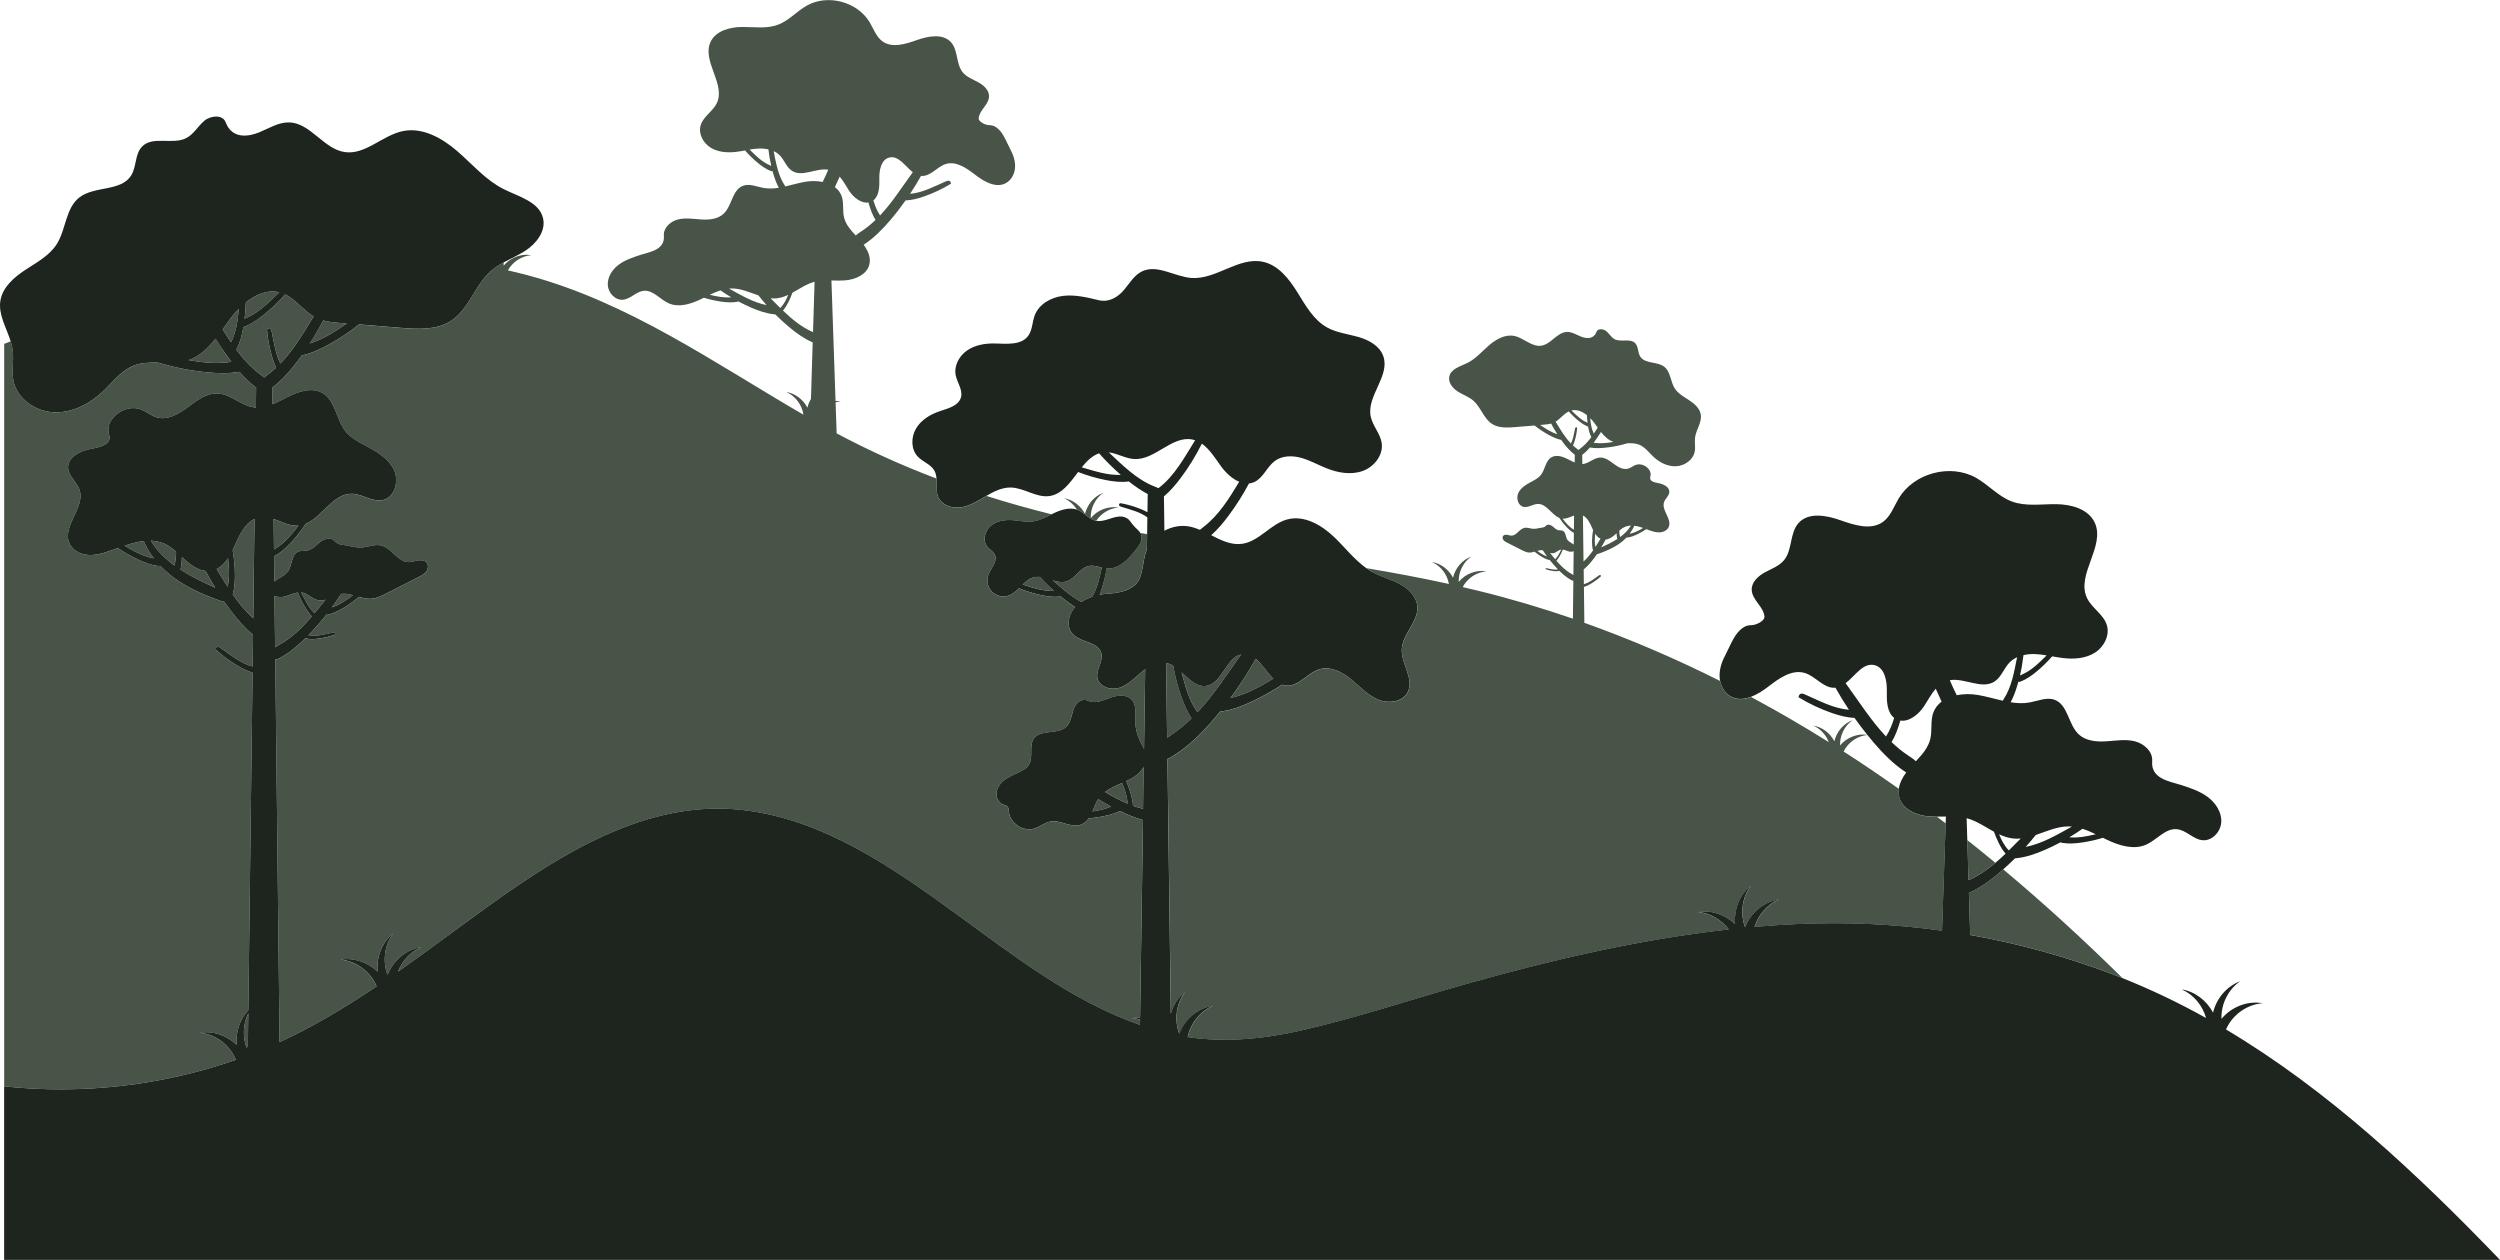<?xml version="1.0" encoding="UTF-8"?>
<svg id="Layer_2" data-name="Layer 2" xmlns="http://www.w3.org/2000/svg" viewBox="0 0 859.59 433.2">
  <defs>
    <style>
      .cls-1 {
        fill: #485448;
      }

      .cls-1, .cls-2 {
        stroke-width: 0px;
      }

      .cls-2 {
        fill: #1e241e;
      }
    </style>
  </defs>
  <path class="cls-1" d="M84.26,109.52s-.1.04-.15.06c.23-1.86.37-3.73.43-5.6,3.45-2.76,7.49-4.47,11.53-3.48-3.64,3.43-7.19,7.15-11.81,9.02ZM84.81,360.35c.13-.33.27-.66.42-.98l.14-10.98c-1.79,3.7-2.01,8.14-.56,11.97ZM80.97,187.05c-.3.7-.62,1.41-.97,2.12.47,2.72.73,5.48.77,8.24.03,2.34-.1,4.71-.75,6.96,2.09,2.99,4.37,5.79,7.05,8.21l.43-34.16c-3.15,1.5-5.08,5.26-6.54,8.63ZM117.28,204.22c-1.01,1.57-2.07,3.1-3.17,4.6,2.66-.87,5-2.46,7.26-4.17-1.36-.37-2.72-.63-4.09-.43ZM374.36,194.62c-3.07.65-4.66,4.36-7.66,5.29-1.55.48-3.14.13-4.73-.36,3.12,2.74,6.25,5.53,9.85,7.43.55-.35,1.12-.68,1.72-.97.67-.33,1.36-.6,2.06-.84,1.74-3.03,2.46-6.56,3.25-10.01-1.5-.36-2.99-.85-4.48-.53ZM357.57,198.37c-.65-.07-1.3-.06-1.94.08-1.57.35-2.8,1.38-3.98,2.52,3.53,1.14,7.09,2.35,10.76,2.18-1.69-1.51-3.31-3.11-4.84-4.79ZM79.64,117.28c1.63-3.45,2.16-7.24,2.46-11.08-1.04,1.06-2,2.19-2.85,3.33-.9,1.2-1.78,2.45-2.68,3.69.94,1.51,1.89,3.01,2.88,4.47.06-.14.13-.27.19-.41ZM384.56,174.52c-3.51-.63-7.27.88-9.52,3.62-.13-3.36,1.53-6.78,4.32-8.7-3.14,1.14-5.52,4.02-6.28,7.26-1.44-2.76-4.16-4.89-7.25-5.39,1.84.81,3.38,2.21,4.44,3.91.15.05.29.11.44.17,2.14.93,3.66,3.09,5.93,3.63.09.02.19.03.28.05,1.69-2.55,4.56-4.32,7.64-4.55ZM676.98,306.98l.44,14.49c16.44,2.9,32.62,7.34,48.48,13.32,1.3.49,2.59.99,3.88,1.51-13.17-13-26.82-25.52-41-37.39-.64.56-1.28,1.12-1.93,1.66-3.03,2.52-6.26,4.85-9.87,6.41ZM392.4,184.02c.5,1.83-.77,3.63-1.96,5.11-2.5,3.11-5.61,6.51-9.59,6.34-.12,0-.24-.01-.36-.03-.39,2.43-.98,4.83-1.75,7.16-.21.64-.44,1.27-.69,1.89.91-.18,1.82-.29,2.75-.35,6.75-.38,9.8-2.53,10.96-5.13,1.3-2.91,1.22-6.26,2.25-9.28.09-.27.2-.52.31-.78l.08-5.3c-.78-.14-1.56-.27-2.34-.4.13.24.25.48.33.76ZM79.57,124.41c-.13-.17-.27-.35-.4-.52-1.8-2.4-3.48-4.88-5.05-7.43-2.58,3.23-5.47,6.04-9.27,7.37,4.92.84,9.85,1.37,14.71.58ZM472.01,196.72c-.75-.41-1.47-.87-2.17-1.36,9.49,1.6,18.94,3.36,28.35,5.43-.56-3.25-2.79-6.21-5.84-7.55,3.09.5,5.81,2.62,7.25,5.39.75-3.24,3.13-6.12,6.28-7.26-2.8,1.92-4.45,5.34-4.32,8.7,2.25-2.74,6.01-4.25,9.52-3.62-3.41.25-6.58,2.4-8.15,5.41,1.64.38,3.28.76,4.92,1.16,11.13,2.71,22.13,5.97,32.97,9.7l.15-13.06c-.25.02-.51-.1-.73-.22-1.53-.82-2.87-1.97-4.11-3.2-.06.06-.14.1-.22.11-.59.11-1.19.07-1.78,0-.87-.11-1.73-.31-2.57-.6-.15-.05-.18-.26-.05-.35.01,0,.02-.01.03-.02.1-.04.2-.02.31,0,1.2.25,2.41.62,3.62.43.07-.01.14-.02.21-.03-1.01-1.04-1.97-2.14-2.87-3.28-.13.04-.27.02-.4-.02-.95-.25-1.82-.72-2.65-1.24-.75-.47-1.47-1-2.15-1.56-.65.19-1.29.35-1.95.3-.84-.06-1.63-.45-2.38-.83-1.7-.86-3.41-1.73-5.11-2.59-.45-.23-.92-.47-1.23-.86-.31-.4-.43-.99-.14-1.4.3-.42.89-.49,1.4-.41.51.08,1,.28,1.51.27,1.76-.02,2.72-2.31,4.45-2.67.96-.2,1.92.24,2.9.32.8.07,1.6-.11,2.39-.28.65-.14,1.5-.05,2.09-.75.53-.63,1.57-.36,2.23.13.65.5,1.21,1.2,2.02,1.38.51.11,1.06,0,1.54.21,1.11.49.92,2.14,1.62,3.13.43.61,1.17.91,1.79,1.34.13.09.25.19.37.3l.05-4.05s-.09-.04-.13-.06c-.86-.46-1.6-1.12-2.28-1.83-.97-1-1.85-2.1-2.61-3.27-2.65-1.09-4.38-4.84-7.36-4.79-1.7.03-3.29,1.38-4.95,1-1.89-.43-2.59-3-1.77-4.77.82-1.76,2.6-2.85,4.31-3.76,1.26-.67,2.57-1.33,3.45-2.45,1.48-1.88,1.56-4.84,3.62-6.05,1.67-.99,3.8-.3,5.53.58.8.41,1.63.85,2.47,1.19l.03-2.66c-1.6-1.21-2.93-2.74-4.13-4.35-.18-.25-.35-.5-.53-.75-1.51-.32-2.92-.97-4.28-1.71-1.72-.94-3.35-2.03-4.88-3.24-2.2.18-4.4.36-6.6.54-2.75.23-5.73.4-8.05-1.1-2.88-1.87-3.8-5.72-6.39-7.97-1.58-1.38-3.66-2.04-5.42-3.18s-3.32-3.12-2.86-5.17c.6-2.66,3.87-3.46,6.31-4.68,2.84-1.43,4.96-3.95,7.37-6.03,2.41-2.08,5.52-3.83,8.64-3.21,3.28.66,6,3.85,9.32,3.35,3.34-.5,5.41-4.59,8.78-4.72,1.71-.06,3.24.93,4.82,1.58,1.58.65,4.31,1.19,5.36-1.61.46-1.24,2.37-1.09,3.39-.23,1.02.85,1.68,2.13,2.85,2.75,2.18,1.14,5.36-.4,7.07,1.37,1.15,1.19.85,3.19,1.73,4.59,1.62,2.61,5.85,1.63,8.27,3.52,2.19,1.71,2.1,5.06,3.58,7.41,1.16,1.83,3.16,2.91,4.98,4.1,1.82,1.19,3.64,2.76,3.99,4.9.45,2.72-1.62,5.22-1.97,7.96-.2,1.58.19,3.2-.1,4.76-.55,2.89-3.47,4.94-6.4,5.08s-5.77-1.32-7.89-3.34c-1.53-1.46-2.85-3.27-4.82-4.07-1.26-.51-2.63-.53-4.01-.5-2.58.78-5.24,1.31-7.92,1.56-1.66.15-3.35.2-4.99-.1-.81.92-1.68,1.78-2.66,2.52l.04,3.16c.12,0,.24,0,.36-.02,2.03-.31,3.64-2.1,5.69-2.2,1.8-.09,3.36,1.12,4.8,2.2s3.22,2.11,4.94,1.6c.89-.26,1.62-.9,2.48-1.24,1.81-.71,4.01.31,4.91,1.98.33.62.39,1.34.2,2.02-.47,1.63,1.35,1.97,2.89,2.26,1.7.33,3.72,1.31,3.64,3.03-.06,1.32-1.38,2.22-1.81,3.47-.99,2.83,2.82,5.82,1.6,8.56-.48,1.08-1.68,1.72-2.86,1.83s-2.36-.21-3.48-.6c-.45-.16-.91-.32-1.37-.49-1.02.69-2.1,1.3-3.21,1.83-1,.47-2.05.88-3.15,1.03-.14.02-.29.03-.41-.02-.49.51-1.01,1-1.56,1.45-1.82,1.48-4.23,2.69-6.42,3.53-.86.32-1.64.67-2.23.77-.3.43-.6.87-.92,1.3-1.08,1.44-2.25,2.82-3.63,3.96l.06,5.05c1.9-.51,3.47-1.82,5.09-2.94.14-.1.29-.2.46-.2.02,0,.04,0,.06,0,.26.05.34.38.15.56-1.08.96-2.25,1.82-3.5,2.54-.71.41-1.46.78-2.24,1.02l.15,12.32c15.96,5.68,31.55,12.41,46.68,20,.46,2.29,1.81,4.44,3.88,5.5,2.14,1.09,4.48.87,6.75.01.48.26.97.51,1.45.77,8.6,4.65,17.02,9.57,25.28,14.74-.95-2.48-2.88-4.6-5.33-5.68,3.09.5,5.81,2.62,7.25,5.39.75-3.24,3.13-6.12,6.28-7.26-2.8,1.92-4.45,5.34-4.32,8.7,2.22-2.7,5.9-4.2,9.36-3.64,0,.01.02.02.03.04-3.47.31-6.67,2.57-8.16,5.69,6.43,4.13,12.76,8.42,18.99,12.84-.14.96-.11,1.94.16,2.92,1.13,4.2,5.94,6.26,10.28,6.59.89.07,1.78.08,2.67.08,1,.76,2.01,1.52,3,2.28l-1.25,36.91c-16.52-2.3-33.28-3.06-50.19-2.27-4.76.22-9.52.55-14.27.96,1.29-4.15,4.41-7.75,8.45-9.45-5.24.77-9.82,4.68-11.7,9.6-1.78-4.67-1.06-10.27,1.97-14.3-3.88,3.1-5.87,8.28-5.4,13.19-3.33-3.21-8.17-4.91-12.76-4.16,4.18.38,8.08,2.67,10.59,6-30.7,3.41-60.99,10.47-90.68,18.86-18.79,5.31-37.38,11.57-56.43,15.89-12.96,2.94-25.98,4.18-38.95,2.26.97-4.71,4.32-8.93,8.79-10.81-5.24.77-9.82,4.68-11.7,9.6-1.78-4.67-1.06-10.27,1.97-14.3-2.38,1.9-4.04,4.58-4.87,7.51l-1.15-87.65c.57-.18,1.11-.48,1.6-.79,5.65-3.46,10.21-8.04,14.33-12.84.75-.88,1.49-1.76,2.21-2.66.24,0,.48-.03.71-.07,3.96-.59,7.71-2.12,11.3-3.88,3.2-1.57,6.29-3.33,9.27-5.28.5.18,1.02.3,1.57.33,4.26.26,7.17-4.4,11.26-5.62,3.75-1.12,7.72.88,10.76,3.34s5.73,5.49,9.32,7.04,8.58.93,10.31-2.57c2.26-4.55-2.33-9.67-2.06-14.74.28-5.31,5.83-9.49,5.33-14.79-.32-3.36-3.07-6.01-6.04-7.6-2.98-1.59-6.31-2.43-9.27-4.05ZM561.91,180.78c-.41.99-.96,1.91-1.61,2.76,1.67-.3,3.18-1.14,4.66-2.02-1.01-.34-2.04-.63-3.05-.74ZM556.77,182.47c0,.74.08,1.48.26,2.2,1.51-1.1,2.82-2.38,3.76-3.95-.75.02-1.48.17-2.19.49-.68.31-1.27.76-1.83,1.25ZM550.53,188.22c1.87-.84,3.8-1.76,5.55-2.89-.15-.65-.23-1.32-.25-1.99-.22.21-.44.41-.67.61-.88.77-1.96,1.46-3.09,1.59-.48.91-1,1.81-1.54,2.68ZM548.56,188.06c.6-.93,1.18-1.87,1.75-2.82-.74-.36-1.33-.98-1.82-1.72-.16,1.53-.25,3.06.07,4.54ZM544.27,177.25l.2,15.83c1.24-1.12,2.3-2.42,3.27-3.81-.3-1.04-.36-2.14-.35-3.22.02-1.28.14-2.56.36-3.82-.16-.33-.31-.66-.45-.98-.67-1.56-1.57-3.3-3.03-4ZM548.13,151.98c-.06.08-.12.16-.18.24,2.26.37,4.54.12,6.82-.27-1.76-.62-3.11-1.93-4.3-3.42-.73,1.18-1.5,2.34-2.33,3.45ZM546.78,143.78c.14,1.78.38,3.53,1.14,5.13.03.06.06.13.09.19.46-.68.9-1.37,1.34-2.07-.42-.58-.83-1.16-1.24-1.71-.39-.53-.84-1.05-1.32-1.54ZM540.31,141.14c1.69,1.59,3.33,3.31,5.47,4.17.03.01.05.02.08.03-.11-.86-.17-1.72-.2-2.58-1.6-1.28-3.47-2.08-5.35-1.62ZM535.47,149.3c-.77-1.19-1.49-2.41-2.15-3.67-.91.25-1.87.34-2.82.41-.32.03-.63.05-.95.08,1.88,1.27,3.79,2.52,5.92,3.18ZM541.99,154.13c.25.19.51.37.74.59.23-.21.49-.4.74-.59,1.44-1.08,2.63-2.41,3.7-3.85-.03-.05-.06-.1-.08-.15-.54-1.08-.83-2.26-1.04-3.45-.02,0-.05-.02-.07-.02-1.12-.42-2.12-1.1-3.05-1.83-1.28-1.01-2.46-2.14-3.53-3.36-1.71.81-2.9,2.54-4.54,3.52,1.61,2.63,3.18,5.33,5.29,7.51.78-1.56,1.02-3.36,1.39-5.07.04-.17.08-.34.2-.46.02-.01.03-.03.05-.04.22-.14.51.04.49.31-.13,1.44-.4,2.87-.81,4.25-.17.57-.38,1.14-.63,1.68.37.34.76.67,1.17.98ZM541.17,182.12l.05-4.86c-1.25.43-2.49,1.14-3.81,1.08-.06,0-.11-.02-.16-.02,1.12,1.39,2.22,2.83,3.76,3.71.05.03.11.06.16.09ZM531.94,191.33c-.51-.7-1.01-1.4-1.47-2.13-.64-.09-1.27.03-1.89.2,1.05.79,2.13,1.53,3.37,1.93ZM534.71,192.29c.96-.9,1.5-2.15,2.12-3.32-.06,0-.13,0-.19.02-.92.19-1.59,1.04-2.52,1.22-.41.08-.8.02-1.18-.11.59.73,1.17,1.47,1.77,2.18ZM540.99,197.72l.09-8.21c-.5.24-1.2.24-1.76.07-.65-.2-1.3-.52-1.96-.61-.35.92-.8,1.8-1.33,2.63-.27.42-.56.83-.9,1.19,1.49,1.73,3.1,3.33,5.08,4.45.26.15.54.3.78.48ZM81.25,120.23c2.31,3.11,4.89,5.97,7.99,8.3.53.4,1.1.81,1.59,1.27.49-.46,1.05-.86,1.59-1.27.88-.66,1.71-1.37,2.51-2.11-.55-1.17-.98-2.4-1.35-3.64-.89-2.99-1.48-6.07-1.75-9.17-.05-.56.58-.97,1.05-.66.04.03.08.05.11.09.26.26.35.64.43,1,.79,3.71,1.31,7.59,2.99,10.95,4.55-4.7,7.94-10.53,11.41-16.2-3.54-2.12-6.11-5.83-9.79-7.59-2.31,2.64-4.85,5.08-7.61,7.25-2.02,1.59-4.18,3.05-6.59,3.96-.05.02-.1.03-.15.05-.44,2.57-1.08,5.12-2.25,7.44-.05.11-.12.22-.18.32ZM119.26,111.24c-.68-.06-1.37-.11-2.05-.17-2.04-.17-4.11-.35-6.08-.89-1.41,2.71-2.96,5.35-4.61,7.92,4.59-1.43,8.69-4.11,12.74-6.86ZM94.54,188.73c3.32-1.89,5.7-4.99,8.11-7.98-.11.01-.23.02-.34.03-2.84.12-5.52-1.39-8.22-2.33l.12,10.48c.11-.07.23-.13.34-.19ZM393.24,263.66c-.6,1.08-1.45,2.05-2.42,2.81-1.09.86-2.31,1.51-3.57,2.1.52,1.24.99,2.5,1.39,3.78.47,1.53.86,3.1.95,4.7,1.13.41,2.27.76,3.44,1.04l.21-14.43ZM168.81,93.16c1.33-1.16,2.83-2.09,4.38-2.93-.03.38-.04.75-.03,1.13,2.25-2.74,6.01-4.25,9.52-3.62-3.34.25-6.45,2.32-8.05,5.23,2.26.51,4.51,1.06,6.76,1.66,34.73,9.27,64.15,30.14,94.86,47.96-.48-3.36-2.76-6.43-5.88-7.81,3.09.5,5.81,2.62,7.25,5.39.24-1.05.66-2.07,1.22-3l.59-19.44c-2.93-1.26-5.56-3.16-8.01-5.2-1.69-1.41-3.32-2.9-4.87-4.45-.14,0-.28,0-.42-.02-2.75-.29-5.4-1.23-7.94-2.33-1.48-.64-2.93-1.35-4.35-2.1-.16.09-.36.14-.55.17-1.78.29-3.61.16-5.4-.1-1.99-.29-3.96-.74-5.88-1.32-.38.19-.76.37-1.13.55-3.43,1.63-7.48,2.9-10.95,1.36-2.99-1.32-5.34-4.62-8.59-4.3-2.59.25-4.51,2.81-7.09,3.07-2.73.27-5.15-2.37-5.27-5.11-.12-2.74,1.57-5.3,3.77-6.94,2.2-1.64,4.86-2.51,7.46-3.36,3.09-1.01,8.47-1.66,8.06-6.62-.22-2.68,2.27-4.94,4.89-5.58,2.62-.64,5.35-.14,8.04.02,2.69.16,5.64-.12,7.6-1.97,2.92-2.74,2.95-8.25,6.71-9.63,2.2-.81,4.58.3,6.88.73,1.8.34,3.59.25,5.39-.03-.79-1.47-1.36-3.06-1.84-4.66-.11-.36-.21-.71-.31-1.07-.24.08-.5,0-.74-.1-1.56-.62-2.95-1.61-4.25-2.67-1.6-1.31-3.09-2.76-4.45-4.33-1,.18-2,.36-3.01.48-3.02.36-6.25.15-8.84-1.45s-4.31-4.86-3.4-7.77c.94-2.99,4.17-4.7,5.53-7.53,3.13-6.55-5.21-14.44-2.16-21.03,1.76-3.81,6.55-5.12,10.75-5.16,4.2-.04,8.57.71,12.49-.79,3.72-1.42,6.44-4.64,9.91-6.58,7.18-4.02,17.34-1.31,21.57,5.76,1.36,2.27,2.24,4.98,4.38,6.54,3.36,2.44,8.02.93,11.94-.46,3.92-1.38,8.93-2.29,11.68.82,2.47,2.8,1.64,7.44,4.01,10.32,1.35,1.64,3.47,2.39,5.34,3.41,1.87,1.02,3.72,2.68,3.69,4.81-.02,1.42-.88,2.67-1.72,3.81s-1.74,2.35-1.85,3.76c-.09,1.17,2.34,2.38,3.71,2.37.7,0,1.39.16,1.99.52,2.6,1.56,3.5,4.53,5.34,8.06.99,1.9,1.65,4.04,1.46,6.17-.19,2.14-1.35,4.26-3.26,5.23-3.36,1.71-7.33-.55-10.32-2.85s-6.58-4.89-10.19-3.79c-3.02.92-5.21,4.29-8.36,4.11-.06,0-.12-.01-.18-.02-1.18,2.1-2.44,4.16-3.77,6.17,4.31-.37,8.26-2.52,12.24-4.26.35-.15.72-.31,1.1-.24.38.06.72.44.73,1.02-2.93,1.79-6.05,3.26-9.3,4.39-2.04.71-4.15,1.28-6.31,1.35-1.67,2.35-3.43,4.64-5.3,6.83-2.7,3.16-5.64,6.16-9.12,8.41,1.52,2.07,2.58,4.5,1.93,6.91-.92,3.41-4.83,5.08-8.34,5.35-1.55.12-3.11.06-4.67.03l1.41,41.45c.61-.01,1.22.03,1.82.14-.61.05-1.21.16-1.8.32l.36,10.66c11.19,5.98,22.64,11.11,34.33,15.54.17,2.12-.24,4.42.61,6.38,1.23,2.84,4.8,4.03,7.86,3.55,3.06-.47,5.75-2.2,8.42-3.78.1-.06.2-.12.3-.17,7.38,2.34,14.85,4.44,22.4,6.32-2.12,1.05-4.23,2.18-6.56,2.47-2.23.27-4.46-.26-6.7-.44-2.71-.21-5.64.19-7.71,1.96-2.07,1.77-2.86,5.19-1.1,7.27.79.94,2.01,1.55,2.53,2.66,1.09,2.32-1.44,4.63-2.27,7.05-.66,1.92-.15,4.19,1.27,5.64,1.42,1.45,3.68,2.01,5.61,1.39,1.43-.46,2.58-1.46,3.69-2.54,2.4.97,4.87,1.74,7.39,2.29,2.08.46,4.22.78,6.35.59.19-.02.38-.05.56-.11.97.79,1.96,1.55,2.98,2.29.67.48,1.36.95,2.05,1.4-.04.04-.08.07-.12.11-2.25,2.45-3.03,6.57-.82,9.05,2.74,3.07,8.84,2.71,9.92,6.68.76,2.8-1.86,5.61-1.35,8.46.55,3.06,4.5,4.39,7.47,3.47,2.97-.91,5.21-3.28,7.57-5.3.45-.39.92-.76,1.41-1.12l-.4,27.44c-.4-.86-.89-1.7-1.31-2.56-1.16-2.38-1.77-5.04-1.75-7.69.02-2.26.39-4.79-1.04-6.53-1.63-1.97-4.71-1.8-7.13-.99-1.55.52-3.11,1.23-4.73,1.55-1.18.24-2.4.04-3.51-.44-1.07-.47-2.52-.09-3.39.77-1.1,1.08-1.53,2.64-1.92,4.12s-.83,3.05-1.93,4.11c-2.93,2.84-8.83.75-11.19,4.08-1.77,2.49-.09,6.24-1.63,8.89-.78,1.34-2.24,2.12-3.64,2.77-1.59.74-3.24,1.41-4.65,2.45-1.41,1.04-2.61,2.51-2.88,4.25-.27,1.73.59,3.7,2.23,4.32.52.19,1.11.27,1.49.67.45.46.45,1.17.51,1.81.4,3.99,4.95,6.98,8.77,5.77,1.91-.61,3.52-2.05,5.5-2.41,3.5-.63,7.12,2.31,10.47,1.09,1.1-.4,1.97-1.2,2.66-2.15,1.07-.11,2.14-.24,3.21-.41,2.61-.41,5.22-1,7.6-2.14,2.55,1.24,5.18,2.36,7.9,3.11l-1,67.9c-.91-.03-1.82.02-2.72.16.92.08,1.82.27,2.71.53l-.03,1.82c-23.04-7.99-42.92-23.42-62.44-37.63-22.49-16.37-46.65-33.4-75.11-36.35-31.73-3.29-60.89,14.79-85.56,32.47-10.68,7.65-21.22,15.64-32.02,23.22,1.45-3.74,4.39-6.92,8.11-8.49-5.24.77-9.82,4.68-11.7,9.6-1.78-4.67-1.06-10.27,1.97-14.3-3.88,3.1-5.87,8.28-5.4,13.19-3.33-3.21-8.17-4.91-12.76-4.16,5.42.49,10.39,4.2,12.43,9.21-10.67,7.18-21.66,13.8-33.36,19.19l-.08-7.39c.16-.07.32-.16.48-.23-.16.02-.32.06-.48.09l-1.4-124.07c.55.04,1.09-.21,1.58-.48,3.3-1.77,6.18-4.23,8.84-6.88.13.13.32.18.5.22,1.26.23,2.56.16,3.84,0,1.88-.24,3.74-.67,5.54-1.28.33-.11.4-.56.11-.75-.02-.02-.05-.03-.08-.04-.21-.08-.44-.04-.66,0-2.59.54-5.21,1.34-7.82.94-.15-.02-.3-.05-.46-.06,2.18-2.25,4.25-4.61,6.19-7.08.27.09.58.03.86-.04,2.04-.54,3.93-1.55,5.71-2.68,1.62-1.02,3.16-2.16,4.64-3.38,1.39.41,2.79.75,4.22.65,1.82-.13,3.51-.97,5.14-1.8,3.67-1.87,7.35-3.73,11.02-5.6.97-.49,1.97-1.01,2.65-1.87.68-.85.93-2.14.3-3.03-.64-.9-1.92-1.07-3.01-.89-1.09.17-2.15.6-3.25.59-3.81-.05-5.87-4.98-9.6-5.76-2.06-.43-4.15.52-6.25.7-1.73.15-3.46-.23-5.15-.61-1.4-.31-3.24-.1-4.52-1.62-1.14-1.36-3.4-.79-4.81.29-1.41,1.08-2.62,2.59-4.35,2.97-1.1.24-2.29,0-3.32.45-2.39,1.05-1.99,4.62-3.49,6.76-.93,1.32-2.53,1.97-3.87,2.88-.27.19-.54.4-.79.63l-.1-8.72c.1-.04.19-.09.28-.14,1.86-1,3.46-2.42,4.93-3.94,2.1-2.16,3.98-4.53,5.62-7.05,5.72-2.35,9.46-10.45,15.89-10.34,3.67.06,7.1,2.97,10.68,2.15,4.09-.94,5.59-6.48,3.83-10.29s-5.6-6.15-9.3-8.12c-2.71-1.44-5.55-2.87-7.45-5.28-3.18-4.05-3.37-10.44-7.8-13.06-3.59-2.13-8.2-.64-11.92,1.25-1.74.88-3.51,1.85-5.33,2.57l-.06-5.75c3.46-2.6,6.32-5.92,8.92-9.39.4-.54.8-1.09,1.19-1.63,3.24-.69,6.28-2.09,9.19-3.68,3.7-2.03,7.23-4.38,10.55-7,4.75.39,9.49.78,14.24,1.17,5.94.49,12.37.86,17.36-2.38,6.21-4.03,8.2-12.35,13.78-17.21ZM300.3,68.89c.53,1.8,1.22,3.53,2.25,5.11.02.03.03.05.05.08,4.14-4.4,7.48-9.67,11.05-14.59.07-.1.14-.19.21-.29-2.73-2.07-4.88-5.84-8.1-5.03-2.81.71-3.48,4.36-3.41,7.26.06,2.68-.02,5.91-2.05,7.46ZM287.06,64.35c1.06.8,1.9,1.84,2.36,3.17.8,2.32.22,4.9.81,7.28.59,2.43,2.29,4.34,4.02,6.19.58-.6,1.33-1.07,2.04-1.53,1.71-1.13,3.28-2.42,4.75-3.83-1.02-1.67-1.71-3.52-2.27-5.4-.06-.2-.12-.41-.17-.61-2.51.41-5.18-1.77-6.68-4.08-1.03-1.59-1.98-3.4-3.21-4.81-.52,1.21-1.07,2.42-1.64,3.61ZM265.19,57.04c-.44-1.87-.77-3.76-.98-5.67-1.07-.25-2.2-.34-3.29-.3-1.07.04-2.12.18-3.17.36,2.1,2.09,4.21,4.22,6.91,5.37.18.08.36.15.53.24ZM269.72,63.64c.1.15.2.31.3.46,2.28-.52,4.57-1.2,6.86-1.6,1.91-.33,4.02-.34,5.98.06.68-1.38,1.32-2.78,1.94-4.2-4.16-.72-8.99,2.71-12.55.33-1.86-1.24-2.55-3.64-4.11-5.25-.61-.63-1.34-1.11-2.13-1.48.82,4.05,1.49,8.21,3.72,11.67ZM251.42,102.22c-1.26-.75-2.49-1.54-3.69-2.38-1.26.4-2.48.94-3.7,1.52,2.45.58,4.92,1.08,7.39.86ZM263.58,104.91c-.97-1.09-1.9-2.2-2.8-3.34-3.04-1.02-6.05-2.41-9.22-2.39-.3,0-.59.02-.89.05,4.16,2.29,8.32,4.76,12.91,5.68ZM268.5,105.67c1.13-1.23,1.87-2.73,2.51-4.28-1.26.59-2.55,1.03-3.94,1.18-.71.07-1.41.06-2.11,0,1.11,1.11,2.21,2.23,3.32,3.33.07-.08.14-.15.21-.22ZM279.55,114.19l.53-17.3s-.04,0-.06.01c-2.71.73-5.09,2.4-7.56,3.75-.39,1.09-.83,2.15-1.35,3.19-.52,1.05-1.13,2.06-1.9,2.94,3.06,2.94,6.3,5.65,10.17,7.34.06.02.11.05.17.07ZM42.85,187.63c3.2,1.89,6.45,3.71,10.07,4.36-1.42-1.83-2.61-3.82-3.49-5.96-2.18.25-4.39.87-6.58,1.6ZM51.86,185.92c2.03,3.39,4.88,6.16,8.13,8.53.38-1.56.53-3.15.55-4.76-1.21-1.07-2.49-2.04-3.95-2.71-1.53-.7-3.11-1.01-4.73-1.06ZM676.84,302.63c.07-.03.14-.06.21-.09,3.33-1.45,6.27-3.52,9.03-5.87-3.19-2.64-6.41-5.26-9.66-7.83l.42,13.79ZM1.43,373.54c26.8,2.85,54.21-.25,79.67-9.13-2.01-5.07-7.02-8.83-12.47-9.32,4.59-.75,9.42.95,12.76,4.16-.41-4.28,1.05-8.77,4-11.9l1.46-116.05c-1.7-.51-3.3-1.32-4.84-2.21-2.69-1.57-5.23-3.41-7.56-5.49-.42-.38-.24-1.1.31-1.2.05,0,.09-.01.14-.01.37.01.69.23,1,.44,3.49,2.43,6.88,5.24,10.97,6.35l.14-10.9c-2.98-2.46-5.51-5.44-7.83-8.54-.69-.92-1.36-1.86-2.02-2.8-1.28-.22-2.96-.96-4.79-1.66-4.74-1.8-9.93-4.41-13.86-7.61-1.19-.97-2.32-2.01-3.38-3.11-.27.1-.59.08-.88.04-2.37-.32-4.63-1.19-6.8-2.21-2.41-1.13-4.73-2.45-6.94-3.94-.99.35-1.98.71-2.95,1.05-2.42.84-4.96,1.54-7.51,1.29-2.55-.25-5.12-1.62-6.17-3.95-2.64-5.9,5.58-12.36,3.45-18.47-.94-2.69-3.77-4.64-3.91-7.49-.18-3.72,4.19-5.84,7.85-6.55,3.32-.64,7.25-1.36,6.24-4.89-.42-1.46-.3-3.02.42-4.35,1.95-3.61,6.69-5.82,10.61-4.27,1.86.73,3.43,2.12,5.35,2.68,3.72,1.09,7.55-1.14,10.67-3.46,3.12-2.31,6.48-4.94,10.36-4.74,4.42.23,7.9,4.1,12.28,4.76.26.04.52.07.79.08l.09-6.86c-2.11-1.59-4-3.44-5.74-5.43-3.54.63-7.18.54-10.76.21-5.81-.53-11.56-1.67-17.14-3.36-2.96-.07-5.88-.02-8.59,1.08-4.24,1.71-7.09,5.63-10.4,8.77-4.59,4.37-10.7,7.52-17.03,7.21s-12.63-4.73-13.81-10.96c-.64-3.37.2-6.86-.22-10.27-.13-1.07-.39-2.13-.72-3.18-.74.3-1.49.59-2.23.89v255.31ZM96.27,221.55c4.26-2.43,7.74-5.87,10.95-9.6-.74-.77-1.37-1.65-1.94-2.56-1.14-1.79-2.1-3.69-2.86-5.67-1.42.19-2.83.9-4.24,1.32-1.21.37-2.71.37-3.8-.16l.2,17.71c.52-.39,1.12-.72,1.69-1.04ZM437.81,233.38c-2.13-2.07-3.89-5.03-6.02-6.85-2.58,4.65-5.49,9.15-8.7,13.48,5.26-1.17,10.05-3.8,14.73-6.63ZM406.28,231.17c1.28,4.84,2.57,9.72,5.47,13.74,5.7-6.09,10.2-13.16,14.99-19.9-5.19,1.16-6.46,9.95-11.92,10.81-3.37.53-5.85-2.23-8.54-4.66ZM375.61,278.99c2.22-.31,4.38-.8,6.44-1.66-1.51-.81-2.99-1.66-4.45-2.56-.84,1.3-1.36,2.79-1.99,4.22ZM403.42,228.95c-.78-.47-1.59-.82-2.46-1.01l.34,25.71c.21-.13.41-.26.62-.4,2.87-1.85,5.44-3.96,7.79-6.25-1.36-2.05-2.36-4.32-3.21-6.63-1.37-3.7-2.39-7.53-3.07-11.42ZM74.47,195.66c1.25,2.04,2.49,4.1,3.8,6.1.71-3.2.49-6.51.14-9.81-1.06,1.59-2.34,2.93-3.94,3.71ZM384.05,269.99c-1.43.64-2.87,1.36-4.11,2.31,2.54,1.5,5.12,2.91,7.79,4.04-.14-2.46-.95-4.81-1.89-7.13-.6.26-1.2.52-1.79.78ZM64.01,192.87c-.49-.43-.97-.87-1.44-1.32-.04,1.45-.19,2.9-.52,4.31,3.75,2.43,7.9,4.41,11.92,6.21-1.16-1.88-2.26-3.8-3.29-5.76-2.45-.28-4.77-1.77-6.68-3.44ZM111.95,206.18c-.83.26-1.67.38-2.54.21-1.99-.39-3.44-2.24-5.43-2.64-.14-.03-.28-.05-.42-.06,1.33,2.53,2.51,5.24,4.58,7.18,1.29-1.54,2.55-3.12,3.81-4.69Z"/>
  <path class="cls-2" d="M4.6,130.79c1.18,6.23,7.48,10.65,13.81,10.96s12.44-2.84,17.03-7.21c3.31-3.15,6.16-7.06,10.4-8.77,2.71-1.1,5.64-1.15,8.59-1.08,5.58,1.69,11.33,2.82,17.14,3.36,3.58.33,7.22.42,10.76-.21,1.74,2,3.63,3.85,5.74,5.43l-.09,6.86c-.26-.02-.52-.04-.79-.08-4.37-.66-7.86-4.53-12.28-4.76-3.88-.2-7.24,2.42-10.36,4.74-3.12,2.31-6.94,4.55-10.67,3.46-1.92-.56-3.49-1.95-5.35-2.68-3.91-1.54-8.65.66-10.61,4.27-.72,1.33-.84,2.9-.42,4.35,1.01,3.52-2.92,4.25-6.24,4.89-3.66.71-8.03,2.82-7.85,6.55.14,2.85,2.97,4.8,3.91,7.49,2.13,6.11-6.1,12.57-3.45,18.47,1.05,2.34,3.62,3.71,6.17,3.95,2.55.25,5.09-.46,7.51-1.29.97-.33,1.95-.69,2.95-1.05,2.21,1.48,4.53,2.81,6.94,3.94,2.17,1.02,4.43,1.9,6.8,2.21.29.04.61.06.88-.04,1.06,1.11,2.2,2.15,3.38,3.11,3.93,3.2,9.12,5.81,13.86,7.61,1.83.7,3.51,1.44,4.79,1.66.66.94,1.33,1.88,2.02,2.8,2.32,3.1,4.85,6.08,7.83,8.54l-.14,10.9c-4.09-1.11-7.48-3.93-10.97-6.35-.3-.21-.63-.43-1-.44-.05,0-.09,0-.14.01-.56.1-.74.82-.31,1.2,2.33,2.08,4.86,3.92,7.56,5.49,1.54.89,3.14,1.7,4.84,2.21l-1.46,116.05c-2.95,3.13-4.41,7.62-4,11.9-3.33-3.21-8.17-4.91-12.76-4.16,5.46.49,10.46,4.25,12.47,9.32-25.46,8.89-52.87,11.99-79.67,9.13v59.66h858.16c-28.54-29.68-59.01-58.27-94.19-79.22,2.11-4.98,7.15-8.62,12.58-9.03-5.22-.94-10.8,1.31-14.14,5.38-.2-5,2.27-10.07,6.42-12.92-4.66,1.7-8.2,5.98-9.32,10.79-2.14-4.11-6.18-7.26-10.77-8,4.09,1.8,7.19,5.55,8.36,9.83-9.24-5.15-18.8-9.75-28.74-13.71-1.29-.51-2.58-1.02-3.88-1.51-15.86-5.98-32.05-10.42-48.48-13.32l-.44-14.49c3.61-1.56,6.84-3.89,9.87-6.41.65-.54,1.3-1.1,1.93-1.66,1.39-1.23,2.75-2.51,4.07-3.82.17,0,.35-.01.52-.03,3.39-.35,6.65-1.51,9.78-2.87,1.82-.79,3.6-1.66,5.35-2.59.2.11.44.17.67.21,2.2.36,4.45.19,6.65-.13,2.45-.36,4.88-.9,7.25-1.63.46.23.93.46,1.39.68,4.22,2.01,9.21,3.57,13.48,1.67,3.68-1.63,6.58-5.69,10.58-5.3,3.19.31,5.55,3.46,8.74,3.78,3.36.34,6.35-2.92,6.5-6.3.15-3.37-1.94-6.53-4.65-8.55-2.71-2.02-5.98-3.1-9.19-4.14-3.8-1.24-10.43-2.04-9.92-8.16.28-3.31-2.8-6.08-6.02-6.87-3.22-.79-6.59-.17-9.91.03-3.31.2-6.94-.15-9.36-2.43-3.59-3.38-3.64-10.16-8.27-11.86-2.71-.99-5.64.37-8.47.9-2.21.41-4.43.31-6.64-.04.98-1.81,1.68-3.76,2.27-5.74.13-.44.26-.88.38-1.32.3.1.62,0,.91-.12,1.92-.77,3.64-1.98,5.24-3.29,1.97-1.62,3.81-3.41,5.48-5.33,1.23.22,2.47.44,3.71.59,3.72.45,7.7.18,10.89-1.79,3.19-1.97,5.31-5.99,4.19-9.57-1.15-3.69-5.14-5.79-6.81-9.28-3.86-8.06,6.41-17.79,2.66-25.91-2.17-4.7-8.07-6.31-13.24-6.36-5.17-.05-10.55.87-15.39-.97-4.58-1.75-7.93-5.71-12.21-8.11-8.85-4.95-21.36-1.61-26.56,7.09-1.67,2.8-2.76,6.14-5.39,8.06-4.14,3.01-9.88,1.14-14.7-.56-4.83-1.7-11-2.83-14.39,1.01-3.04,3.45-2.03,9.16-4.94,12.72-1.66,2.03-4.28,2.94-6.58,4.2-2.3,1.25-4.58,3.31-4.55,5.93.02,1.74,1.08,3.29,2.12,4.69s2.14,2.89,2.27,4.63c.11,1.44-2.88,2.93-4.57,2.92-.86,0-1.71.19-2.45.64-3.2,1.92-4.32,5.58-6.58,9.93-1.22,2.34-2.03,4.97-1.8,7.61.03.32.07.63.14.94.46,2.29,1.81,4.44,3.88,5.5,2.14,1.09,4.48.87,6.75.01,2.12-.8,4.18-2.15,5.96-3.52,3.68-2.84,8.1-6.02,12.55-4.67,3.72,1.13,6.42,5.29,10.3,5.07.08,0,.15-.02.22-.02,1.45,2.59,3,5.13,4.65,7.6-5.31-.45-10.18-3.1-15.07-5.25-.43-.19-.89-.38-1.36-.3-.46.08-.89.54-.89,1.25,3.61,2.2,7.46,4.02,11.45,5.4,2.51.87,5.11,1.58,7.77,1.67,1.4,1.98,2.86,3.91,4.38,5.8,0,.01.02.02.03.04.7.87,1.4,1.73,2.13,2.58,3.32,3.89,6.95,7.58,11.24,10.36-1.26,1.71-2.25,3.63-2.54,5.6-.14.96-.11,1.94.16,2.92,1.13,4.2,5.94,6.26,10.28,6.59.89.07,1.78.08,2.67.08,1.03,0,2.06-.03,3.08-.04l-.08,2.33-1.25,36.91c-16.52-2.3-33.28-3.06-50.19-2.27-4.76.22-9.52.55-14.27.96,1.29-4.15,4.41-7.75,8.45-9.45-5.24.77-9.82,4.68-11.7,9.6-1.78-4.67-1.06-10.27,1.97-14.3-3.88,3.1-5.87,8.28-5.4,13.19-3.33-3.21-8.17-4.91-12.76-4.16,4.18.38,8.08,2.67,10.59,6-30.7,3.41-60.99,10.47-90.68,18.86-18.79,5.31-37.38,11.57-56.43,15.89-12.96,2.94-25.98,4.18-38.95,2.26.97-4.71,4.32-8.93,8.79-10.81-5.24.77-9.82,4.68-11.7,9.6-1.78-4.67-1.06-10.27,1.97-14.3-2.38,1.9-4.04,4.58-4.87,7.51l-1.15-87.65c.57-.18,1.11-.48,1.6-.79,5.65-3.46,10.21-8.04,14.33-12.84.75-.88,1.49-1.76,2.21-2.66.24,0,.48-.03.71-.07,3.96-.59,7.71-2.12,11.3-3.88,3.2-1.57,6.29-3.33,9.27-5.28.5.18,1.02.3,1.57.33,4.26.26,7.17-4.4,11.26-5.62,3.75-1.12,7.72.88,10.76,3.34s5.73,5.49,9.32,7.04,8.58.93,10.31-2.57c2.26-4.55-2.33-9.67-2.06-14.74.28-5.31,5.83-9.49,5.33-14.79-.32-3.36-3.07-6.01-6.04-7.6-2.98-1.59-6.31-2.43-9.27-4.05-.75-.41-1.47-.87-2.17-1.36-4.16-2.95-7.38-7.16-11.09-10.72-4.34-4.15-10.31-7.62-16.11-6.08-5.76,1.53-9.69,7.61-15.61,8.4-3.73.5-7.13-1.21-10.57-2.95,2.29-2.04,4.27-4.42,6.09-6.89,2.56-3.46,4.87-7.11,6.9-10.91.6-.06,1.21-.21,1.8-.48,3.14-1.42,4.38-5.3,7.17-7.32,2.53-1.83,5.98-1.84,8.99-1.01,3.01.83,5.75,2.4,8.65,3.56,3.94,1.58,8.42,2.38,12.42.97,4.01-1.4,7.25-5.51,6.59-9.71-.51-3.23-3.09-5.81-3.76-9.02-1.48-7.08,6.71-13.92,4.33-20.75-1.23-3.54-4.94-5.57-8.54-6.61s-7.44-1.44-10.72-3.24c-4.74-2.6-7.49-7.64-10.35-12.23-2.86-4.59-6.55-9.3-11.84-10.4-8.31-1.74-16.03,6.17-24.5,5.57-5.84-.41-11.79-4.82-17.05-2.25-2.65,1.3-4.21,4.04-6.11,6.3-1.9,2.26-4.93,4.53-8.87,3.57-4-.97-8.1-1.95-12.18-1.45-4.08.5-8.2,2.8-9.68,6.64-.9,2.34-.79,5.11-2.29,7.12-2.46,3.3-7.42,2.67-11.53,2.6-3.31-.06-6.74.52-9.46,2.4-2.72,1.88-4.56,5.27-3.91,8.52.52,2.59,2.5,5.03,1.82,7.57-.78,2.91-4.35,3.81-7.21,4.76-3.3,1.09-6.48,3-8.25,5.99-1.77,2.99-1.78,7.17.62,9.68,1.71,1.79,4.42,2.6,5.66,4.75.48.84.68,1.76.75,2.73.17,2.12-.24,4.42.61,6.38,1.23,2.84,4.8,4.03,7.86,3.55,3.06-.47,5.75-2.2,8.42-3.78.1-.06.2-.12.3-.17,2.58-1.51,5.37-2.91,8.36-2.85,4.57.08,8.74,3.56,13.27,2.93,4.33-.6,7.07-4.56,9.89-8.27,3.08,1.2,6.26,2.13,9.5,2.77,2.49.49,5.04.81,7.55.52.12-.01.24-.03.36-.06.15.12.29.24.44.35,1.92,1.48,3.93,2.88,6.07,4l-.09,6.24c-.74-.41-1.52-.76-2.3-1.08-2.21-.9-4.51-1.57-6.85-2-.44-.08-.79.38-.57.77.01.02.03.05.05.07.18.22.46.31.73.4,3.08.97,6.34,1.71,8.91,3.63l-.08,5.76-.08,5.3c-.11.26-.22.51-.31.78-1.03,3.02-.95,6.37-2.25,9.28-1.16,2.6-4.21,4.75-10.96,5.13-.92.05-1.84.17-2.75.35.25-.62.48-1.26.69-1.89.77-2.34,1.35-4.74,1.75-7.16.12.01.24.02.36.03,3.98.17,7.09-3.24,9.59-6.34,1.19-1.48,2.45-3.28,1.96-5.11-.07-.27-.19-.52-.33-.76-.26-.45-.6-.85-.99-1.2-.95-.85-1.8-1.81-2.52-2.87-.59-.86-1.65-1.44-2.71-1.57-1.56-.19-3.1.34-4.59.83-1.4.45-2.89.87-4.33.62-.09-.02-.19-.03-.28-.05-2.27-.54-3.79-2.7-5.93-3.63-.15-.06-.29-.12-.44-.17-2.44-.84-5.2-.05-7.57,1.04-.38.18-.76.36-1.14.55-2.12,1.05-4.23,2.18-6.56,2.47-2.23.27-4.46-.26-6.7-.44-2.71-.21-5.64.19-7.71,1.96-2.07,1.77-2.86,5.19-1.1,7.27.79.94,2.01,1.55,2.53,2.66,1.09,2.32-1.44,4.63-2.27,7.05-.66,1.92-.15,4.19,1.27,5.64,1.42,1.45,3.68,2.01,5.61,1.39,1.43-.46,2.58-1.46,3.69-2.54,2.4.97,4.87,1.74,7.39,2.29,2.08.46,4.22.78,6.35.59.19-.02.38-.05.56-.11.97.79,1.96,1.55,2.98,2.29.67.48,1.36.95,2.05,1.4-.04.04-.08.07-.12.11-2.25,2.45-3.03,6.57-.82,9.05,2.74,3.07,8.84,2.71,9.92,6.68.76,2.8-1.86,5.61-1.35,8.46.55,3.06,4.5,4.39,7.47,3.47,2.97-.91,5.21-3.28,7.57-5.3.45-.39.92-.76,1.41-1.12l-.4,27.44c-.4-.86-.89-1.7-1.31-2.56-1.16-2.38-1.77-5.04-1.75-7.69.02-2.26.39-4.79-1.04-6.53-1.63-1.97-4.71-1.8-7.13-.99-1.55.52-3.11,1.23-4.73,1.55-1.18.24-2.4.04-3.51-.44-1.07-.47-2.52-.09-3.39.77-1.1,1.08-1.53,2.64-1.92,4.12s-.83,3.05-1.93,4.11c-2.93,2.84-8.83.75-11.19,4.08-1.77,2.49-.09,6.24-1.63,8.89-.78,1.34-2.24,2.12-3.64,2.77-1.59.74-3.24,1.41-4.65,2.45-1.41,1.04-2.61,2.51-2.88,4.25-.27,1.73.59,3.7,2.23,4.32.52.19,1.11.27,1.49.67.45.46.45,1.17.51,1.81.4,3.99,4.95,6.98,8.77,5.77,1.91-.61,3.52-2.05,5.5-2.41,3.5-.63,7.12,2.31,10.47,1.09,1.1-.4,1.97-1.2,2.66-2.15,1.07-.11,2.14-.24,3.21-.41,2.61-.41,5.22-1,7.6-2.14,2.55,1.24,5.18,2.36,7.9,3.11l-1,67.9c-.91-.03-1.82.02-2.72.16.92.08,1.82.27,2.71.53l-.03,1.82c-23.04-7.99-42.92-23.42-62.44-37.63-22.49-16.37-46.65-33.4-75.11-36.35-31.73-3.29-60.89,14.79-85.56,32.47-10.68,7.65-21.22,15.64-32.02,23.22,1.45-3.74,4.39-6.92,8.11-8.49-5.24.77-9.82,4.68-11.7,9.6-1.78-4.67-1.06-10.27,1.97-14.3-3.88,3.1-5.87,8.28-5.4,13.19-3.33-3.21-8.17-4.91-12.76-4.16,5.42.49,10.39,4.2,12.43,9.21-10.67,7.18-21.66,13.8-33.36,19.19l-.08-7.39c.16-.07.32-.16.48-.23-.16.02-.32.06-.48.09l-1.4-124.07c.55.04,1.09-.21,1.58-.48,3.3-1.77,6.18-4.23,8.84-6.88.13.13.32.18.5.22,1.26.23,2.56.16,3.84,0,1.88-.24,3.74-.67,5.54-1.28.33-.11.4-.56.11-.75-.02-.02-.05-.03-.08-.04-.21-.08-.44-.04-.66,0-2.59.54-5.21,1.34-7.82.94-.15-.02-.3-.05-.46-.06,2.18-2.25,4.25-4.61,6.19-7.08.27.09.58.03.86-.04,2.04-.54,3.93-1.55,5.71-2.68,1.62-1.02,3.16-2.16,4.64-3.38,1.39.41,2.79.75,4.22.65,1.82-.13,3.51-.97,5.14-1.8,3.67-1.87,7.35-3.73,11.02-5.6.97-.49,1.97-1.01,2.65-1.87.68-.85.93-2.14.3-3.03-.64-.9-1.92-1.07-3.01-.89-1.09.17-2.15.6-3.25.59-3.81-.05-5.87-4.98-9.6-5.76-2.06-.43-4.15.52-6.25.7-1.73.15-3.46-.23-5.15-.61-1.4-.31-3.24-.1-4.52-1.62-1.14-1.36-3.4-.79-4.81.29-1.41,1.08-2.62,2.59-4.35,2.97-1.1.24-2.29,0-3.32.45-2.39,1.05-1.99,4.62-3.49,6.76-.93,1.32-2.53,1.97-3.87,2.88-.27.19-.54.4-.79.63l-.1-8.72c.1-.04.19-.09.28-.14,1.86-1,3.46-2.42,4.93-3.94,2.1-2.16,3.98-4.53,5.62-7.05,5.72-2.35,9.46-10.45,15.89-10.34,3.67.06,7.1,2.97,10.68,2.15,4.09-.94,5.59-6.48,3.83-10.29s-5.6-6.15-9.3-8.12c-2.71-1.44-5.55-2.87-7.45-5.28-3.18-4.05-3.37-10.44-7.8-13.06-3.59-2.13-8.2-.64-11.92,1.25-1.74.88-3.51,1.85-5.33,2.57l-.06-5.75c3.46-2.6,6.32-5.92,8.92-9.39.4-.54.8-1.09,1.19-1.63,3.24-.69,6.28-2.09,9.19-3.68,3.7-2.03,7.23-4.38,10.55-7,4.75.39,9.49.78,14.24,1.17,5.94.49,12.37.86,17.36-2.38,6.21-4.03,8.2-12.35,13.78-17.21,1.33-1.16,2.83-2.09,4.38-2.93,2.43-1.32,5-2.44,7.32-3.93,3.81-2.45,7.17-6.74,6.17-11.16-1.3-5.73-8.36-7.46-13.61-10.1-6.14-3.09-10.7-8.52-15.89-13.02-5.2-4.49-11.91-8.27-18.65-6.92-7.09,1.43-12.95,8.3-20.1,7.22-7.21-1.08-11.67-9.91-18.95-10.19-3.68-.14-7,2.01-10.4,3.41-3.41,1.4-9.29,2.57-11.56-3.48-1-2.68-5.11-2.34-7.31-.5-2.2,1.84-3.62,4.6-6.16,5.93-4.71,2.46-11.57-.86-15.27,2.96-2.48,2.57-1.84,6.88-3.73,9.91-3.49,5.62-12.62,3.51-17.84,7.59-4.73,3.69-4.53,10.92-7.73,15.99-2.49,3.96-6.83,6.28-10.74,8.84S.9,98.72.14,103.34c-.79,4.81,2.06,9.29,3.52,14,.33,1.05.58,2.1.72,3.18.42,3.4-.41,6.9.22,10.27ZM42.85,187.63c2.19-.73,4.4-1.35,6.58-1.6.88,2.14,2.07,4.13,3.49,5.96-3.61-.65-6.87-2.47-10.07-4.36ZM60,194.45c-3.26-2.37-6.1-5.14-8.13-8.53,1.62.05,3.2.37,4.73,1.06,1.47.67,2.74,1.64,3.95,2.71-.01,1.61-.17,3.2-.55,4.76ZM62.05,195.86c.33-1.41.47-2.86.52-4.31.48.45.95.89,1.44,1.32,1.91,1.67,4.23,3.16,6.68,3.44,1.03,1.96,2.13,3.88,3.29,5.76-4.03-1.8-8.17-3.78-11.92-6.21ZM78.27,201.76c-1.3-2.01-2.55-4.06-3.8-6.1,1.59-.78,2.87-2.12,3.94-3.71.35,3.31.57,6.62-.14,9.81ZM85.23,359.36c-.15.32-.29.65-.42.98-1.46-3.83-1.23-8.27.56-11.97l-.14,10.98ZM87.07,212.58c-2.68-2.41-4.97-5.22-7.05-8.21.65-2.25.78-4.62.75-6.96-.04-2.76-.3-5.52-.77-8.24.35-.71.67-1.42.97-2.12,1.45-3.37,3.39-7.13,6.54-8.63l-.43,34.16ZM695.74,225.25c1.32-.3,2.71-.41,4.05-.35,1.31.05,2.61.23,3.91.44-2.59,2.57-5.19,5.19-8.51,6.62-.22.09-.44.19-.65.29.54-2.31.94-4.64,1.21-7ZM686.09,296.68c-2.76,2.35-5.71,4.41-9.03,5.87-.07.03-.14.06-.21.09l-.42-13.79-.23-7.52s.05.01.08.02c3.33.9,6.27,2.96,9.31,4.62.48,1.34,1.03,2.65,1.66,3.92.64,1.29,1.39,2.54,2.34,3.62-1.14,1.09-2.3,2.16-3.5,3.17ZM716.04,284.97c1.55.49,3.06,1.15,4.56,1.87-3.02.72-6.05,1.33-9.1,1.06,1.55-.92,3.06-1.9,4.54-2.93ZM699.96,287.1c3.74-1.26,7.45-2.98,11.36-2.95.37,0,.73.03,1.09.06-5.12,2.82-10.24,5.86-15.9,7,1.19-1.34,2.34-2.7,3.45-4.11ZM692.21,288.31c.87.09,1.73.08,2.59,0-1.36,1.36-2.72,2.75-4.09,4.1-.08-.09-.17-.19-.25-.28-1.4-1.51-2.31-3.36-3.1-5.28,1.55.72,3.14,1.27,4.85,1.45ZM685.86,234.28c2.29-1.53,3.15-4.48,5.06-6.46.75-.78,1.65-1.38,2.63-1.83-1.01,4.99-1.84,10.13-4.59,14.38-.12.19-.25.38-.36.57-2.81-.64-5.63-1.48-8.45-1.97-2.36-.41-4.96-.42-7.36.07-.84-1.69-1.63-3.42-2.38-5.16,5.13-.88,11.07,3.34,15.46.41ZM648.46,253.22c-5.1-5.42-9.22-11.91-13.62-17.97-.09-.12-.17-.24-.26-.35,3.36-2.54,6.01-7.2,9.98-6.2,3.46.87,4.29,5.37,4.2,8.95-.08,3.3.02,7.28,2.53,9.19-.66,2.22-1.51,4.35-2.77,6.3-.02.03-.04.06-.06.09ZM664.69,245.15c-.98,2.85-.28,6.04-.99,8.97-.73,2.99-2.82,5.35-4.96,7.63-.72-.74-1.64-1.31-2.51-1.89-2.11-1.39-4.04-2.98-5.85-4.71,1.26-2.05,2.11-4.34,2.8-6.65.07-.25.14-.5.21-.75,3.09.51,6.39-2.18,8.23-5.02,1.27-1.96,2.44-4.18,3.96-5.93.64,1.49,1.32,2.97,2.01,4.44-1.31.99-2.33,2.28-2.9,3.92ZM401.91,253.25c-.2.13-.41.26-.62.4l-.34-25.71c.87.18,1.69.54,2.46,1.01.67,3.89,1.7,7.72,3.07,11.42.85,2.31,1.86,4.59,3.21,6.63-2.35,2.29-4.92,4.4-7.79,6.25ZM431.79,226.52c2.14,1.82,3.89,4.78,6.02,6.85-4.68,2.83-9.46,5.46-14.73,6.63,3.21-4.34,6.12-8.84,8.7-13.48ZM426.73,225.01c-4.79,6.74-9.29,13.81-14.99,19.9-2.9-4.02-4.19-8.9-5.47-13.74,2.68,2.43,5.17,5.19,8.54,4.66,5.46-.86,6.73-9.65,11.92-10.81ZM419.79,160.27c1.59,2.21,3.84,4.37,6.29,5.38-3.47,5.76-7.02,11.54-12.33,15.58-.39.3-.8.6-1.17.93-1.26-.52-2.54-.94-3.86-1.17-2.86-.49-5.81.12-8.36,1.5l-.16-11.81c2.19-1.84,4.06-4.06,5.78-6.35,2.77-3.7,5.2-7.65,7.26-11.78,2.65,1.85,4.59,4.99,6.55,7.72ZM371.94,160.69c1.74-2.16,3.61-4.03,5.97-4.82,2.32,2.63,4.81,5.11,7.46,7.4-4.56.22-9.01-1.3-13.43-2.59ZM381.25,155.54c2.94.34,5.71,2.11,8.71,2.29,7.17.43,12.95-8.1,20-6.71.33.07.65.16.96.26-3.69,5.91-7.05,12.26-12.58,16.46h-.06c-.43-.22-.9-.4-1.35-.57-6.11-2.42-10.85-7.22-15.68-11.72ZM351.64,200.98c1.18-1.15,2.41-2.18,3.98-2.52.65-.14,1.29-.15,1.94-.08,1.53,1.68,3.14,3.28,4.84,4.79-3.67.16-7.23-1.04-10.76-2.18ZM375.6,205.17c-.7.24-1.39.52-2.06.84-.6.29-1.17.62-1.72.97-3.6-1.91-6.73-4.7-9.85-7.43,1.59.49,3.18.84,4.73.36,3-.93,4.58-4.64,7.66-5.29,1.49-.32,2.98.17,4.48.53-.79,3.45-1.5,6.99-3.25,10.01ZM375.61,278.99c.63-1.43,1.15-2.92,1.99-4.22,1.46.9,2.94,1.75,4.45,2.56-2.06.86-4.22,1.36-6.44,1.66ZM379.93,272.3c1.24-.94,2.68-1.67,4.11-2.31.59-.26,1.19-.52,1.79-.78.94,2.31,1.75,4.66,1.89,7.13-2.68-1.12-5.26-2.53-7.79-4.04ZM389.58,277.06c-.09-1.6-.48-3.17-.95-4.7-.4-1.28-.87-2.54-1.39-3.78,1.26-.59,2.48-1.24,3.57-2.1.97-.76,1.82-1.73,2.42-2.81l-.21,14.43c-1.17-.28-2.32-.63-3.44-1.04ZM117.28,204.22c1.37-.2,2.73.06,4.09.43-2.26,1.71-4.6,3.3-7.26,4.17,1.1-1.5,2.16-3.04,3.17-4.6ZM103.98,203.75c1.99.4,3.44,2.25,5.43,2.64.87.17,1.71.05,2.54-.21-1.26,1.57-2.52,3.15-3.81,4.69-2.07-1.95-3.25-4.66-4.58-7.18.14.01.28.03.42.06ZM98.18,205.04c1.41-.42,2.81-1.13,4.24-1.32.76,1.98,1.72,3.88,2.86,5.67.58.9,1.2,1.78,1.94,2.56-3.22,3.74-6.69,7.18-10.95,9.6-.57.32-1.17.65-1.69,1.04l-.2-17.71c1.09.53,2.59.52,3.8.16ZM102.31,180.77c.12,0,.23-.02.34-.03-2.41,3-4.79,6.1-8.11,7.98-.11.06-.23.13-.34.19l-.12-10.48c2.71.94,5.38,2.45,8.22,2.33ZM117.21,111.07c.68.06,1.37.11,2.05.17-4.05,2.74-8.15,5.43-12.74,6.86,1.66-2.57,3.2-5.21,4.61-7.92,1.96.54,4.04.72,6.08.89ZM84.53,103.98c3.45-2.76,7.49-4.47,11.53-3.48-3.64,3.43-7.19,7.15-11.81,9.02-.05.02-.1.04-.15.06.23-1.86.37-3.73.43-5.6ZM83.83,112.42c2.41-.9,4.56-2.37,6.59-3.96,2.76-2.17,5.3-4.61,7.61-7.25,3.68,1.76,6.25,5.47,9.79,7.59-3.47,5.67-6.86,11.51-11.41,16.2-1.68-3.36-2.2-7.24-2.99-10.95-.08-.36-.17-.74-.43-1-.03-.03-.07-.06-.11-.09-.47-.31-1.1.1-1.05.66.27,3.11.86,6.18,1.75,9.17.37,1.24.8,2.47,1.35,3.64-.8.74-1.63,1.44-2.51,2.11-.53.4-1.1.81-1.59,1.27-.49-.46-1.05-.86-1.59-1.27-3.1-2.34-5.68-5.2-7.99-8.3.06-.11.12-.22.18-.32,1.17-2.32,1.81-4.88,2.25-7.44.05-.02.1-.03.15-.05ZM79.24,109.53c.85-1.14,1.81-2.27,2.85-3.33-.3,3.84-.83,7.63-2.46,11.08-.06.13-.13.27-.19.41-.99-1.46-1.95-2.96-2.88-4.47.9-1.24,1.78-2.49,2.68-3.69ZM74.12,116.46c1.57,2.55,3.26,5.03,5.05,7.43.13.17.27.35.4.52-4.87.79-9.8.26-14.71-.58,3.8-1.33,6.69-4.14,9.27-7.37Z"/>
</svg>